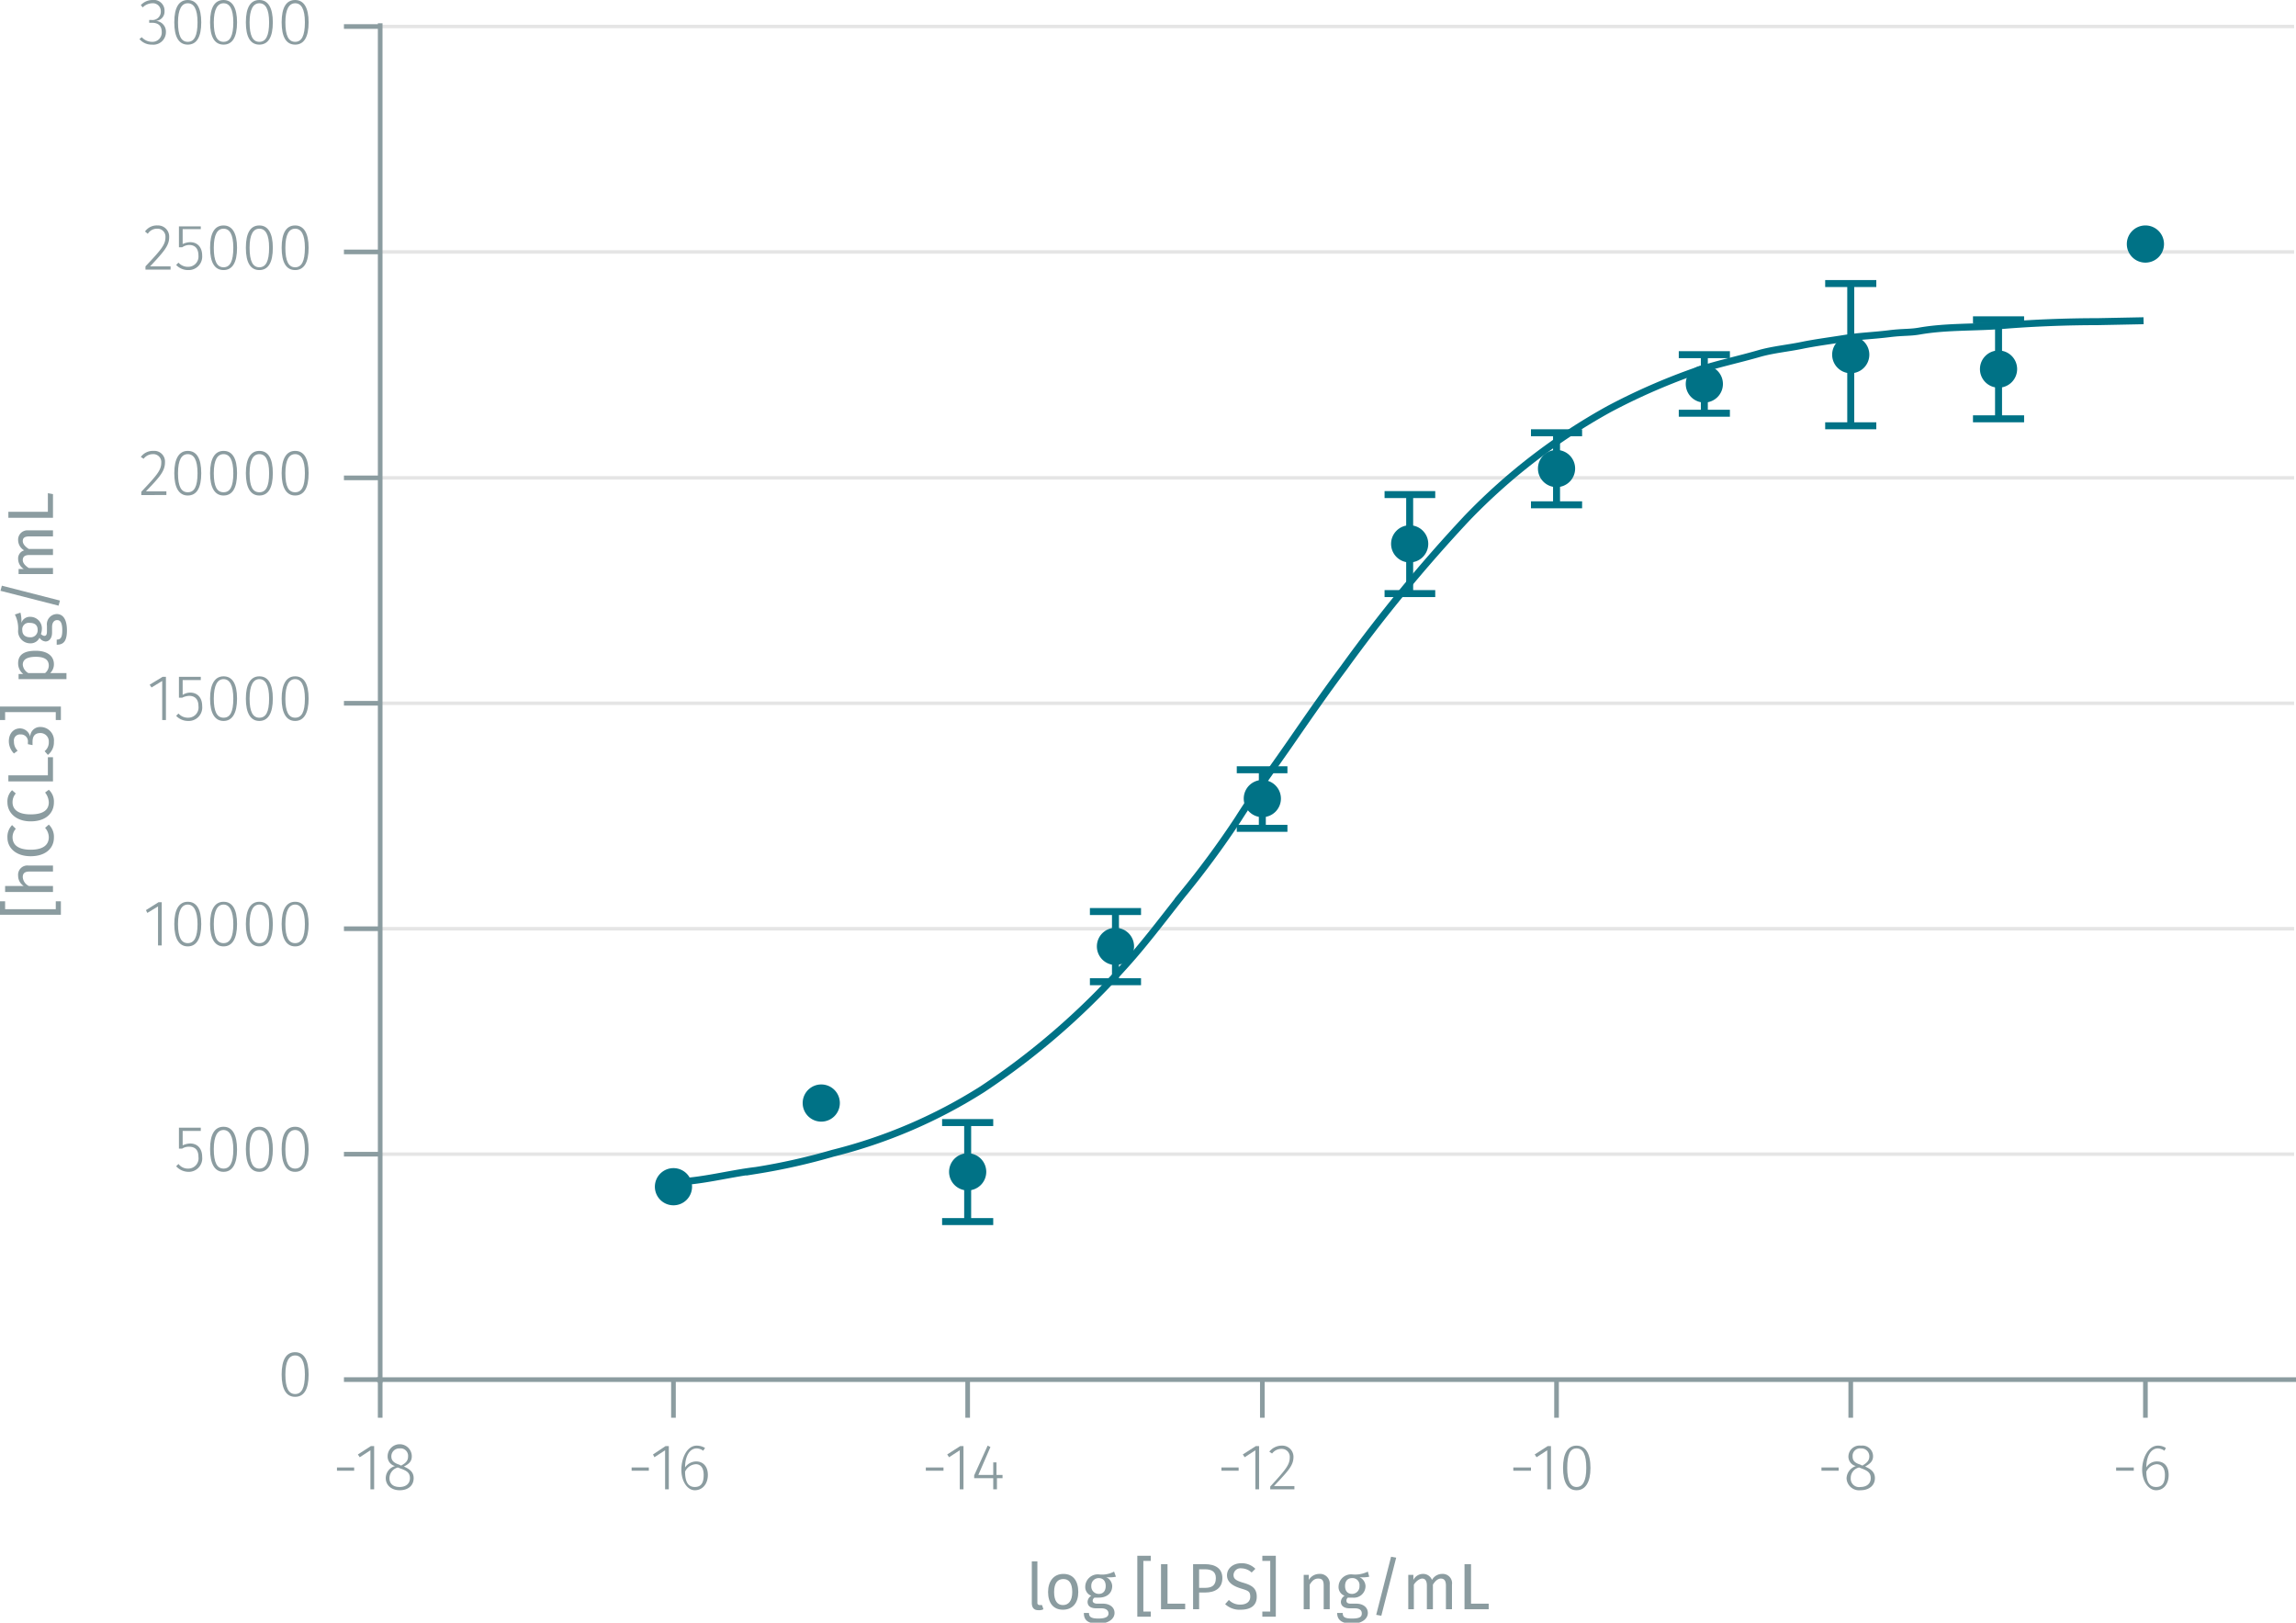 <svg xmlns="http://www.w3.org/2000/svg" xmlns:xlink="http://www.w3.org/1999/xlink" viewBox="0 0 494 349.1"><defs><symbol id="_1-deep-blue-circle" data-name="1-deep-blue-circle" viewBox="0 0 8 8"><path d="M8,4A4,4,0,1,1,4,0,4,4,0,0,1,8,4" fill="#007286"/></symbol></defs><title>assay-validation_human-ccl3-1</title><line x1="81.8" y1="248.3" x2="493.6" y2="248.3" fill="none" stroke="#e5e5e5" stroke-miterlimit="10" stroke-width="0.75"/><line x1="81.8" y1="199.8" x2="493.6" y2="199.8" fill="none" stroke="#e5e5e5" stroke-miterlimit="10" stroke-width="0.75"/><line x1="81.8" y1="151.3" x2="493.6" y2="151.3" fill="none" stroke="#e5e5e5" stroke-miterlimit="10" stroke-width="0.75"/><line x1="81.8" y1="102.8" x2="493.6" y2="102.8" fill="none" stroke="#e5e5e5" stroke-miterlimit="10" stroke-width="0.75"/><line x1="81.8" y1="54.2" x2="493.6" y2="54.2" fill="none" stroke="#e5e5e5" stroke-miterlimit="10" stroke-width="0.75"/><line x1="81.8" y1="5.7" x2="493.6" y2="5.7" fill="none" stroke="#e5e5e5" stroke-miterlimit="10" stroke-width="0.75"/><g style="isolation:isolate"><path d="M76.6,318v.7H72.9V318Z" transform="translate(-0.4 -2.3)" fill="#8b9ca0"/><path d="M80.1,322.7v-8.4l-2.3,1.5-.4-.6,2.8-1.8h.7v9.3Z" transform="translate(-0.4 -2.3)" fill="#8b9ca0"/><path d="M89.4,320.3c0,1.6-1.2,2.6-3,2.6s-3-1.1-3-2.6a2.7,2.7,0,0,1,2-2.6,2.1,2.1,0,0,1-1.6-2.1,2.6,2.6,0,0,1,5.2,0c0,1-.5,1.6-1.7,2.2C88.7,318.4,89.4,319.1,89.4,320.3Zm-.8,0c0-1.1-.6-1.6-2.1-2.1L86,318a2.4,2.4,0,0,0-1.8,2.3c0,1.3.9,1.9,2.2,1.9S88.6,321.5,88.6,320.3Zm-2.3-2.9.4.2c1.1-.6,1.5-1.1,1.5-2a1.6,1.6,0,0,0-1.8-1.7,1.7,1.7,0,0,0-1.8,1.7C84.6,316.5,85.1,317,86.3,317.4Z" transform="translate(-0.4 -2.3)" fill="#8b9ca0"/></g><g style="isolation:isolate"><path d="M140,318v.7h-3.7V318Z" transform="translate(-0.4 -2.3)" fill="#8b9ca0"/><path d="M143.5,322.7v-8.4l-2.3,1.5-.3-.6,2.7-1.8h.7v9.3Z" transform="translate(-0.4 -2.3)" fill="#8b9ca0"/><path d="M152.7,319.6c0,2-1.2,3.3-2.8,3.3s-2.9-1.9-2.9-4.4,1.2-5.2,3.3-5.2a3.5,3.5,0,0,1,1.8.5l-.4.6a2.4,2.4,0,0,0-1.4-.5c-1.6,0-2.5,1.8-2.5,4.1a2.9,2.9,0,0,1,2.4-1.3C151.5,316.7,152.7,317.6,152.7,319.6Zm-.9,0c0-1.6-.7-2.3-1.7-2.3a2.7,2.7,0,0,0-2.3,1.6c0,2.1.6,3.3,2.1,3.3S151.8,321.1,151.8,319.6Z" transform="translate(-0.4 -2.3)" fill="#8b9ca0"/></g><g style="isolation:isolate"><path d="M203.4,318v.7h-3.8V318Z" transform="translate(-0.4 -2.3)" fill="#8b9ca0"/><path d="M206.9,322.7v-8.4l-2.3,1.5-.4-.6,2.8-1.8h.7v9.3Z" transform="translate(-0.4 -2.3)" fill="#8b9ca0"/><path d="M214.9,320.3v2.4h-.8v-2.4H210v-.6l2.9-6.4.6.3-2.6,6h3.2v-2.7h.7v2.7h1.3v.7Z" transform="translate(-0.4 -2.3)" fill="#8b9ca0"/></g><g style="isolation:isolate"><path d="M266.9,318v.7h-3.7V318Z" transform="translate(-0.4 -2.3)" fill="#8b9ca0"/><path d="M270.5,322.7v-8.4l-2.3,1.5-.4-.6,2.8-1.8h.7v9.3Z" transform="translate(-0.4 -2.3)" fill="#8b9ca0"/><path d="M278.7,315.7c0,1.9-1.1,3-4.2,6.3h4.4v.7h-5.2v-.6c3.4-3.7,4.2-4.7,4.2-6.3a1.7,1.7,0,0,0-1.7-1.8,2.5,2.5,0,0,0-2.1,1l-.6-.4a3.4,3.4,0,0,1,2.7-1.3A2.4,2.4,0,0,1,278.7,315.7Z" transform="translate(-0.4 -2.3)" fill="#8b9ca0"/></g><g style="isolation:isolate"><path d="M329.8,318v.7H326V318Z" transform="translate(-0.4 -2.3)" fill="#8b9ca0"/><path d="M333.3,322.7v-8.4l-2.3,1.5-.4-.6,2.8-1.8h.7v9.3Z" transform="translate(-0.4 -2.3)" fill="#8b9ca0"/><path d="M342.6,318.1c0,3.1-1.1,4.8-3,4.8s-2.9-1.7-2.9-4.8,1-4.8,2.9-4.8S342.6,314.9,342.6,318.1Zm-5,0c0,2.8.7,4.1,2,4.1s2.1-1.2,2.1-4.1-.7-4.2-2.1-4.2S337.6,315.2,337.6,318.1Z" transform="translate(-0.4 -2.3)" fill="#8b9ca0"/></g><g style="isolation:isolate"><path d="M396,318v.7h-3.7V318Z" transform="translate(-0.4 -2.3)" fill="#8b9ca0"/><path d="M403.8,320.3c0,1.6-1.3,2.6-3.1,2.6a2.7,2.7,0,0,1-3-2.6,2.9,2.9,0,0,1,2-2.6,2.1,2.1,0,0,1-1.6-2.1,2.4,2.4,0,0,1,2.7-2.3,2.3,2.3,0,0,1,2.6,2.3c0,1-.6,1.6-1.7,2.2C403.1,318.4,403.8,319.1,403.8,320.3Zm-.9,0c0-1.1-.6-1.6-2-2.1l-.5-.2a2.3,2.3,0,0,0-1.8,2.3,1.8,1.8,0,0,0,2.1,1.9C402,322.2,402.9,321.5,402.9,320.3Zm-2.2-2.9.4.2c1-.6,1.5-1.1,1.5-2a1.7,1.7,0,0,0-1.8-1.7,1.6,1.6,0,0,0-1.8,1.7C399,316.5,399.4,317,400.7,317.4Z" transform="translate(-0.4 -2.3)" fill="#8b9ca0"/></g><g style="isolation:isolate"><path d="M459.5,318v.7h-3.8V318Z" transform="translate(-0.4 -2.3)" fill="#8b9ca0"/><path d="M467,319.6c0,2-1.1,3.3-2.7,3.3s-3-1.9-3-4.4,1.3-5.2,3.4-5.2a3.1,3.1,0,0,1,1.7.5l-.3.6a2.7,2.7,0,0,0-1.4-.5c-1.6,0-2.5,1.8-2.5,4.1a2.6,2.6,0,0,1,2.3-1.3C465.9,316.7,467,317.6,467,319.6Zm-.8,0c0-1.6-.8-2.3-1.8-2.3a2.7,2.7,0,0,0-2.2,1.6c0,2.1.6,3.3,2.1,3.3S466.2,321.1,466.2,319.6Z" transform="translate(-0.4 -2.3)" fill="#8b9ca0"/></g><path d="M81.5,299.1H494.4m-412.2,0v8.2m63.1-8.2v8.2m63.3-8.2v8.2m63.4-8.2v8.2m63.3-8.2v8.2m63.3-8.2v8.2m63.4-8.2v8.2" transform="translate(-0.4 -2.3)" fill="none" stroke="#8b9ca0" stroke-miterlimit="10"/><g style="isolation:isolate"><path d="M66.8,298c0,3.2-1,4.8-2.9,4.8S61,301.2,61,298s1-4.8,2.9-4.8S66.8,294.9,66.8,298Zm-5,0c0,2.9.7,4.2,2.1,4.2S66,300.9,66,298s-.8-4.1-2.1-4.1S61.8,295.1,61.8,298Z" transform="translate(-0.4 -2.3)" fill="#8b9ca0"/></g><g style="isolation:isolate"><path d="M39.7,245.6v3.1a4.2,4.2,0,0,1,1.6-.4c1.6,0,2.6,1.1,2.6,2.9a2.9,2.9,0,0,1-3,3.2,3.6,3.6,0,0,1-2.6-1.2l.5-.5a2.5,2.5,0,0,0,2.1,1,2.2,2.2,0,0,0,2.2-2.5c0-1.6-.8-2.2-2-2.2a2.6,2.6,0,0,0-1.5.4h-.7v-4.5h4.7v.7Z" transform="translate(-0.4 -2.3)" fill="#8b9ca0"/><path d="M51.4,249.6c0,3.1-1,4.8-2.9,4.8s-2.9-1.7-2.9-4.9,1-4.8,2.9-4.8S51.4,246.4,51.4,249.6Zm-5-.1c0,2.9.7,4.2,2.1,4.2s2.1-1.3,2.1-4.1-.8-4.2-2.1-4.2S46.4,246.7,46.4,249.5Z" transform="translate(-0.4 -2.3)" fill="#8b9ca0"/><path d="M59.1,249.6c0,3.1-1,4.8-2.9,4.8s-2.9-1.7-2.9-4.9,1-4.8,2.9-4.8S59.1,246.4,59.1,249.6Zm-5-.1c0,2.9.7,4.2,2.1,4.2s2.1-1.3,2.1-4.1-.8-4.2-2.1-4.2S54.1,246.7,54.1,249.5Z" transform="translate(-0.4 -2.3)" fill="#8b9ca0"/><path d="M66.8,249.6c0,3.1-1,4.8-2.9,4.8s-2.9-1.7-2.9-4.9,1-4.8,2.9-4.8S66.8,246.4,66.8,249.6Zm-5-.1c0,2.9.7,4.2,2.1,4.2s2.1-1.3,2.1-4.1-.8-4.2-2.1-4.2S61.8,246.7,61.8,249.5Z" transform="translate(-0.4 -2.3)" fill="#8b9ca0"/></g><g style="isolation:isolate"><path d="M34.4,205.7v-8.4l-2.3,1.4-.3-.6,2.7-1.7h.7v9.3Z" transform="translate(-0.4 -2.3)" fill="#8b9ca0"/><path d="M43.7,201.1c0,3.1-1,4.8-2.9,4.8s-2.9-1.7-2.9-4.8,1-4.8,2.9-4.8S43.7,197.9,43.7,201.1Zm-5,0c0,2.8.7,4.1,2.1,4.1s2.1-1.3,2.1-4.1-.8-4.2-2.1-4.2S38.7,198.2,38.7,201.1Z" transform="translate(-0.4 -2.3)" fill="#8b9ca0"/><path d="M51.4,201.1c0,3.1-1,4.8-2.9,4.8s-2.9-1.7-2.9-4.8,1-4.8,2.9-4.8S51.4,197.9,51.4,201.1Zm-5,0c0,2.8.7,4.1,2.1,4.1s2.1-1.3,2.1-4.1-.8-4.2-2.1-4.2S46.4,198.2,46.4,201.1Z" transform="translate(-0.4 -2.3)" fill="#8b9ca0"/><path d="M59.1,201.1c0,3.1-1,4.8-2.9,4.8s-2.9-1.7-2.9-4.8,1-4.8,2.9-4.8S59.1,197.9,59.1,201.1Zm-5,0c0,2.8.7,4.1,2.1,4.1s2.1-1.3,2.1-4.1-.8-4.2-2.1-4.2S54.1,198.2,54.1,201.1Z" transform="translate(-0.4 -2.3)" fill="#8b9ca0"/><path d="M66.8,201.1c0,3.1-1,4.8-2.9,4.8s-2.9-1.7-2.9-4.8,1-4.8,2.9-4.8S66.8,197.9,66.8,201.1Zm-5,0c0,2.8.7,4.1,2.1,4.1s2.1-1.3,2.1-4.1-.8-4.2-2.1-4.2S61.8,198.2,61.8,201.1Z" transform="translate(-0.4 -2.3)" fill="#8b9ca0"/></g><g style="isolation:isolate"><path d="M35.3,157.2v-8.4L33,150.2l-.4-.6,2.8-1.7h.7v9.3Z" transform="translate(-0.4 -2.3)" fill="#8b9ca0"/><path d="M39.7,148.6v3.2a3,3,0,0,1,1.6-.5c1.6,0,2.6,1.1,2.6,2.9a2.9,2.9,0,0,1-3,3.2,3.5,3.5,0,0,1-2.6-1.1l.5-.5a2.7,2.7,0,0,0,2.1.9,2.2,2.2,0,0,0,2.2-2.5c0-1.5-.8-2.2-2-2.2a3.7,3.7,0,0,0-1.5.4h-.7v-4.5h4.7v.7Z" transform="translate(-0.4 -2.3)" fill="#8b9ca0"/><path d="M51.4,152.6c0,3.1-1,4.8-2.9,4.8s-2.9-1.7-2.9-4.8,1-4.8,2.9-4.8S51.4,149.4,51.4,152.6Zm-5,0c0,2.8.7,4.1,2.1,4.1s2.1-1.2,2.1-4.1-.8-4.2-2.1-4.2S46.4,149.7,46.4,152.6Z" transform="translate(-0.4 -2.3)" fill="#8b9ca0"/><path d="M59.1,152.6c0,3.1-1,4.8-2.9,4.8s-2.9-1.7-2.9-4.8,1-4.8,2.9-4.8S59.1,149.4,59.1,152.6Zm-5,0c0,2.8.7,4.1,2.1,4.1s2.1-1.2,2.1-4.1-.8-4.2-2.1-4.2S54.1,149.7,54.1,152.6Z" transform="translate(-0.4 -2.3)" fill="#8b9ca0"/><path d="M66.8,152.6c0,3.1-1,4.8-2.9,4.8s-2.9-1.7-2.9-4.8,1-4.8,2.9-4.8S66.8,149.4,66.8,152.6Zm-5,0c0,2.8.7,4.1,2.1,4.1s2.1-1.2,2.1-4.1-.8-4.2-2.1-4.2S61.8,149.7,61.8,152.6Z" transform="translate(-0.4 -2.3)" fill="#8b9ca0"/></g><g style="isolation:isolate"><path d="M35.9,101.7c0,1.9-1,3.1-4.1,6.3h4.4v.8H30.8v-.7c3.5-3.7,4.3-4.7,4.3-6.3a1.7,1.7,0,0,0-1.8-1.8,2.5,2.5,0,0,0-2,1l-.6-.4a3.2,3.2,0,0,1,2.7-1.3A2.3,2.3,0,0,1,35.9,101.7Z" transform="translate(-0.4 -2.3)" fill="#8b9ca0"/><path d="M43.7,104.1c0,3.2-1,4.8-2.9,4.8s-2.9-1.7-2.9-4.8,1-4.8,2.9-4.8S43.7,100.9,43.7,104.1Zm-5,0c0,2.9.7,4.1,2.1,4.1s2.1-1.2,2.1-4.1-.8-4.1-2.1-4.1S38.7,101.2,38.7,104.1Z" transform="translate(-0.4 -2.3)" fill="#8b9ca0"/><path d="M51.4,104.1c0,3.2-1,4.8-2.9,4.8s-2.9-1.7-2.9-4.8,1-4.8,2.9-4.8S51.4,100.9,51.4,104.1Zm-5,0c0,2.9.7,4.1,2.1,4.1s2.1-1.2,2.1-4.1-.8-4.1-2.1-4.1S46.4,101.2,46.4,104.1Z" transform="translate(-0.4 -2.3)" fill="#8b9ca0"/><path d="M59.1,104.1c0,3.2-1,4.8-2.9,4.8s-2.9-1.7-2.9-4.8,1-4.8,2.9-4.8S59.1,100.9,59.1,104.1Zm-5,0c0,2.9.7,4.1,2.1,4.1s2.1-1.2,2.1-4.1-.8-4.1-2.1-4.1S54.1,101.2,54.1,104.1Z" transform="translate(-0.4 -2.3)" fill="#8b9ca0"/><path d="M66.8,104.1c0,3.2-1,4.8-2.9,4.8s-2.9-1.7-2.9-4.8,1-4.8,2.9-4.8S66.8,100.9,66.8,104.1Zm-5,0c0,2.9.7,4.1,2.1,4.1S66,107,66,104.1s-.8-4.1-2.1-4.1S61.8,101.2,61.8,104.1Z" transform="translate(-0.4 -2.3)" fill="#8b9ca0"/></g><g style="isolation:isolate"><path d="M36.8,53.3c0,1.8-1,3-4.1,6.3h4.4v.7H31.7v-.7c3.5-3.7,4.3-4.7,4.3-6.3a1.7,1.7,0,0,0-1.8-1.8,2.3,2.3,0,0,0-2,1.1l-.6-.5a3.1,3.1,0,0,1,2.7-1.3A2.4,2.4,0,0,1,36.8,53.3Z" transform="translate(-0.4 -2.3)" fill="#8b9ca0"/><path d="M39.7,51.6v3.2a4.2,4.2,0,0,1,1.6-.4c1.6,0,2.6,1.1,2.6,2.9a2.9,2.9,0,0,1-3,3.1,3.5,3.5,0,0,1-2.6-1.1l.5-.5a2.7,2.7,0,0,0,2.1.9,2.2,2.2,0,0,0,2.2-2.4c0-1.6-.8-2.3-2-2.3a2.7,2.7,0,0,0-1.5.5h-.7V51h4.7v.6Z" transform="translate(-0.4 -2.3)" fill="#8b9ca0"/><path d="M51.4,55.6c0,3.2-1,4.8-2.9,4.8s-2.9-1.6-2.9-4.8,1-4.8,2.9-4.8S51.4,52.5,51.4,55.6Zm-5,0c0,2.9.7,4.2,2.1,4.2s2.1-1.3,2.1-4.2-.8-4.1-2.1-4.1S46.4,52.7,46.4,55.6Z" transform="translate(-0.4 -2.3)" fill="#8b9ca0"/><path d="M59.1,55.6c0,3.2-1,4.8-2.9,4.8s-2.9-1.6-2.9-4.8,1-4.8,2.9-4.8S59.1,52.5,59.1,55.6Zm-5,0c0,2.9.7,4.2,2.1,4.2s2.1-1.3,2.1-4.2-.8-4.1-2.1-4.1S54.1,52.7,54.1,55.6Z" transform="translate(-0.4 -2.3)" fill="#8b9ca0"/><path d="M66.8,55.6c0,3.2-1,4.8-2.9,4.8S61,58.8,61,55.6s1-4.8,2.9-4.8S66.8,52.5,66.8,55.6Zm-5,0c0,2.9.7,4.2,2.1,4.2S66,58.5,66,55.6s-.8-4.1-2.1-4.1S61.8,52.7,61.8,55.6Z" transform="translate(-0.4 -2.3)" fill="#8b9ca0"/></g><g style="isolation:isolate"><path d="M35.8,4.7a2,2,0,0,1-1.9,2.1,2.3,2.3,0,0,1,2.2,2.4,2.7,2.7,0,0,1-3,2.7,3.4,3.4,0,0,1-2.7-1.2l.5-.4a3,3,0,0,0,2.2,1,2,2,0,0,0,2.1-2.1c0-1.4-.8-2-2.1-2h-.6V6.6h.5A1.8,1.8,0,0,0,35,4.7,1.7,1.7,0,0,0,33.2,3a3,3,0,0,0-2.1.9l-.4-.5a3.4,3.4,0,0,1,2.5-1.1A2.3,2.3,0,0,1,35.8,4.7Z" transform="translate(-0.4 -2.3)" fill="#8b9ca0"/><path d="M43.7,7.1c0,3.2-1,4.8-2.9,4.8s-2.9-1.6-2.9-4.8,1-4.8,2.9-4.8S43.7,4,43.7,7.1Zm-5,0c0,2.9.7,4.2,2.1,4.2s2.1-1.3,2.1-4.2S42.1,3,40.8,3,38.7,4.3,38.7,7.1Z" transform="translate(-0.4 -2.3)" fill="#8b9ca0"/><path d="M51.4,7.1c0,3.2-1,4.8-2.9,4.8s-2.9-1.6-2.9-4.8,1-4.8,2.9-4.8S51.4,4,51.4,7.1Zm-5,0c0,2.9.7,4.2,2.1,4.2s2.1-1.3,2.1-4.2S49.8,3,48.5,3,46.4,4.3,46.4,7.1Z" transform="translate(-0.4 -2.3)" fill="#8b9ca0"/><path d="M59.1,7.1c0,3.2-1,4.8-2.9,4.8s-2.9-1.6-2.9-4.8,1-4.8,2.9-4.8S59.1,4,59.1,7.1Zm-5,0c0,2.9.7,4.2,2.1,4.2s2.1-1.3,2.1-4.2S57.5,3,56.2,3,54.1,4.3,54.1,7.1Z" transform="translate(-0.4 -2.3)" fill="#8b9ca0"/><path d="M66.8,7.1c0,3.2-1,4.8-2.9,4.8S61,10.3,61,7.1s1-4.8,2.9-4.8S66.8,4,66.8,7.1Zm-5,0c0,2.9.7,4.2,2.1,4.2S66,10,66,7.1,65.2,3,63.9,3,61.8,4.3,61.8,7.1Z" transform="translate(-0.4 -2.3)" fill="#8b9ca0"/></g><path d="M82.2,299.8V7.3m0,291.8H74.4m7.8-48.5H74.4m7.8-48.5H74.4m7.8-48.5H74.4m7.8-48.5H74.4m7.8-48.6H74.4M82.2,8H74.4" transform="translate(-0.4 -2.3)" fill="none" stroke="#8b9ca0" stroke-miterlimit="10"/><line x1="208.2" y1="241.5" x2="208.2" y2="252.1" fill="none" stroke="#007286" stroke-miterlimit="10" stroke-width="1.5"/><line x1="202.7" y1="241.5" x2="213.7" y2="241.5" fill="none" stroke="#007286" stroke-miterlimit="10" stroke-width="1.5"/><line x1="208.2" y1="252.1" x2="208.2" y2="262.8" fill="none" stroke="#007286" stroke-miterlimit="10" stroke-width="1.5"/><line x1="202.7" y1="262.8" x2="213.7" y2="262.8" fill="none" stroke="#007286" stroke-miterlimit="10" stroke-width="1.5"/><line x1="240" y1="196.1" x2="240" y2="203.6" fill="none" stroke="#007286" stroke-miterlimit="10" stroke-width="1.5"/><line x1="234.5" y1="196.1" x2="245.5" y2="196.1" fill="none" stroke="#007286" stroke-miterlimit="10" stroke-width="1.5"/><line x1="240" y1="203.6" x2="240" y2="211.2" fill="none" stroke="#007286" stroke-miterlimit="10" stroke-width="1.5"/><line x1="234.5" y1="211.2" x2="245.5" y2="211.2" fill="none" stroke="#007286" stroke-miterlimit="10" stroke-width="1.5"/><line x1="271.6" y1="165.6" x2="271.6" y2="171.9" fill="none" stroke="#007286" stroke-miterlimit="10" stroke-width="1.5"/><line x1="266.1" y1="165.6" x2="277" y2="165.6" fill="none" stroke="#007286" stroke-miterlimit="10" stroke-width="1.5"/><line x1="271.6" y1="171.9" x2="271.6" y2="178.2" fill="none" stroke="#007286" stroke-miterlimit="10" stroke-width="1.5"/><line x1="266.1" y1="178.2" x2="277" y2="178.2" fill="none" stroke="#007286" stroke-miterlimit="10" stroke-width="1.5"/><line x1="303.3" y1="106.4" x2="303.3" y2="117.1" fill="none" stroke="#007286" stroke-miterlimit="10" stroke-width="1.5"/><line x1="297.9" y1="106.4" x2="308.8" y2="106.4" fill="none" stroke="#007286" stroke-miterlimit="10" stroke-width="1.5"/><line x1="303.3" y1="117.1" x2="303.3" y2="127.7" fill="none" stroke="#007286" stroke-miterlimit="10" stroke-width="1.5"/><line x1="297.9" y1="127.7" x2="308.8" y2="127.7" fill="none" stroke="#007286" stroke-miterlimit="10" stroke-width="1.5"/><line x1="334.9" y1="93.1" x2="334.9" y2="100.8" fill="none" stroke="#007286" stroke-miterlimit="10" stroke-width="1.5"/><line x1="329.4" y1="93.1" x2="340.4" y2="93.1" fill="none" stroke="#007286" stroke-miterlimit="10" stroke-width="1.5"/><line x1="334.9" y1="100.8" x2="334.9" y2="108.6" fill="none" stroke="#007286" stroke-miterlimit="10" stroke-width="1.5"/><line x1="329.4" y1="108.6" x2="340.4" y2="108.6" fill="none" stroke="#007286" stroke-miterlimit="10" stroke-width="1.5"/><line x1="366.7" y1="76.3" x2="366.7" y2="82.6" fill="none" stroke="#007286" stroke-miterlimit="10" stroke-width="1.5"/><line x1="361.2" y1="76.3" x2="372.2" y2="76.3" fill="none" stroke="#007286" stroke-miterlimit="10" stroke-width="1.5"/><line x1="366.7" y1="82.6" x2="366.7" y2="88.9" fill="none" stroke="#007286" stroke-miterlimit="10" stroke-width="1.5"/><line x1="361.2" y1="88.9" x2="372.2" y2="88.9" fill="none" stroke="#007286" stroke-miterlimit="10" stroke-width="1.5"/><line x1="398.2" y1="61" x2="398.2" y2="76.3" fill="none" stroke="#007286" stroke-miterlimit="10" stroke-width="1.5"/><line x1="392.7" y1="61" x2="403.7" y2="61" fill="none" stroke="#007286" stroke-miterlimit="10" stroke-width="1.5"/><line x1="398.2" y1="76.3" x2="398.2" y2="91.6" fill="none" stroke="#007286" stroke-miterlimit="10" stroke-width="1.5"/><line x1="392.7" y1="91.6" x2="403.7" y2="91.6" fill="none" stroke="#007286" stroke-miterlimit="10" stroke-width="1.5"/><line x1="430" y1="68.8" x2="430" y2="79.5" fill="none" stroke="#007286" stroke-miterlimit="10" stroke-width="1.5"/><line x1="424.5" y1="68.8" x2="435.5" y2="68.8" fill="none" stroke="#007286" stroke-miterlimit="10" stroke-width="1.5"/><line x1="430" y1="79.5" x2="430" y2="90.1" fill="none" stroke="#007286" stroke-miterlimit="10" stroke-width="1.5"/><line x1="424.5" y1="90.1" x2="435.5" y2="90.1" fill="none" stroke="#007286" stroke-miterlimit="10" stroke-width="1.5"/><use width="8" height="8" transform="translate(140.9 251.3)" xlink:href="#_1-deep-blue-circle"/><use width="8" height="8" transform="translate(172.7 233.3)" xlink:href="#_1-deep-blue-circle"/><use width="8" height="8" transform="translate(204.2 248.1)" xlink:href="#_1-deep-blue-circle"/><use width="8" height="8" transform="translate(236 199.6)" xlink:href="#_1-deep-blue-circle"/><use width="8" height="8" transform="translate(267.6 167.8)" xlink:href="#_1-deep-blue-circle"/><use width="8" height="8" transform="translate(299.3 113)" xlink:href="#_1-deep-blue-circle"/><use width="8" height="8" transform="translate(330.9 96.8)" xlink:href="#_1-deep-blue-circle"/><use width="8" height="8" transform="translate(362.7 78.6)" xlink:href="#_1-deep-blue-circle"/><use width="8" height="8" transform="translate(394.2 72.3)" xlink:href="#_1-deep-blue-circle"/><use width="8" height="8" transform="translate(426 75.4)" xlink:href="#_1-deep-blue-circle"/><use width="8" height="8" transform="translate(457.6 48.5)" xlink:href="#_1-deep-blue-circle"/><g style="isolation:isolate"><path d="M224.1,347.6h.5l.3.9a2,2,0,0,1-1.1.2c-.9,0-1.4-.5-1.4-1.6v-8.9h1.2v9C223.6,347.4,223.8,347.6,224.1,347.6Z" transform="translate(-0.4 -2.3)" fill="#8b9ca0"/><path d="M232.4,344.8c0,2.3-1.2,3.8-3.3,3.8s-3.2-1.5-3.2-3.8,1.2-3.9,3.3-3.9S232.4,342.4,232.4,344.8Zm-5.2,0c0,1.9.7,2.8,1.9,2.8s2-.9,2-2.8-.7-2.8-1.9-2.8S227.2,342.8,227.2,344.8Z" transform="translate(-0.4 -2.3)" fill="#8b9ca0"/><path d="M238.4,341.6a2.2,2.2,0,0,1,1.3,1.9c0,1.5-1.1,2.5-2.9,2.5h-.9a.8.8,0,0,0-.4.7c0,.3.3.6,1,.6h1.2c1.5,0,2.5.8,2.5,2s-1.2,2.3-3.5,2.3-3.1-.8-3.1-2.3h1.1c0,.8.4,1.2,2,1.2s2.2-.4,2.2-1.1-.6-1.1-1.5-1.1h-1.1c-1.4,0-1.9-.6-1.9-1.4a1.6,1.6,0,0,1,.8-1.3,2,2,0,0,1-1.3-2,2.7,2.7,0,0,1,2.9-2.6,5.5,5.5,0,0,0,3.3-.6l.4,1.1A6.8,6.8,0,0,1,238.4,341.6Zm-3.2,1.9a1.6,1.6,0,0,0,1.6,1.7c1,0,1.5-.7,1.5-1.7s-.5-1.7-1.5-1.7A1.6,1.6,0,0,0,235.2,343.5Z" transform="translate(-0.4 -2.3)" fill="#8b9ca0"/><path d="M246.4,338.1V349H248v1.1h-2.9V337H248v1.1Z" transform="translate(-0.4 -2.3)" fill="#8b9ca0"/><path d="M255.4,347.3v1.2h-5.2v-9.7h1.4v8.5Z" transform="translate(-0.4 -2.3)" fill="#8b9ca0"/><path d="M263.4,341.8c0,2.2-1.6,3.1-3.7,3.1h-1.3v3.6h-1.3v-9.7h2.5C262,338.8,263.4,339.8,263.4,341.8Zm-1.4,0c0-1.4-.9-1.9-2.4-1.9h-1.2v4h1.2C261,343.9,262,343.5,262,341.8Z" transform="translate(-0.4 -2.3)" fill="#8b9ca0"/><path d="M270.5,339.8l-.8.8a3.3,3.3,0,0,0-2.2-.9,1.5,1.5,0,0,0-1.7,1.4c0,.8.4,1.2,2.1,1.7s2.9,1.1,2.9,3-1.3,2.8-3.5,2.8a4.5,4.5,0,0,1-3.3-1.2l.8-.9a3.3,3.3,0,0,0,2.5,1c1.1,0,2.1-.5,2.1-1.7s-.5-1.3-2.1-1.8-2.9-1.3-2.9-2.8,1.3-2.6,3.1-2.6A4.1,4.1,0,0,1,270.5,339.8Z" transform="translate(-0.4 -2.3)" fill="#8b9ca0"/><path d="M272,350.1V349h1.7V338.1H272V337h2.9v13.1Z" transform="translate(-0.4 -2.3)" fill="#8b9ca0"/><path d="M286.5,343.2v5.3h-1.3v-5.1c0-1.2-.4-1.5-1.2-1.5s-1.3.5-1.8,1.3v5.3h-1.3v-7.4H282v1.1a2.6,2.6,0,0,1,2.2-1.3A2.1,2.1,0,0,1,286.5,343.2Z" transform="translate(-0.4 -2.3)" fill="#8b9ca0"/><path d="M292.9,341.6a2.2,2.2,0,0,1,1.3,1.9,2.5,2.5,0,0,1-2.8,2.5h-1a.8.8,0,0,0-.3.7c0,.3.2.6.9.6h1.2c1.5,0,2.5.8,2.5,2s-1.2,2.3-3.4,2.3-3.2-.8-3.2-2.3h1.2c0,.8.3,1.2,2,1.2s2.1-.4,2.1-1.1-.5-1.1-1.5-1.1h-1.1c-1.3,0-1.9-.6-1.9-1.4a1.6,1.6,0,0,1,.8-1.3,2,2,0,0,1-1.3-2,2.7,2.7,0,0,1,2.9-2.6,6.1,6.1,0,0,0,3.4-.6l.3,1.1A6.8,6.8,0,0,1,292.9,341.6Zm-3.1,1.9c0,1,.5,1.7,1.5,1.7a1.6,1.6,0,0,0,1.6-1.7,1.5,1.5,0,0,0-1.6-1.7C290.3,341.8,289.8,342.5,289.8,343.5Z" transform="translate(-0.4 -2.3)" fill="#8b9ca0"/><path d="M297.6,349.9l-1.1-.2,3.2-12.5,1.1.2Z" transform="translate(-0.4 -2.3)" fill="#8b9ca0"/><path d="M312.8,343.2v5.3h-1.3v-5.1c0-1.2-.5-1.5-1.1-1.5s-1.2.5-1.7,1.3v5.3h-1.3v-5.1c0-1.2-.5-1.5-1-1.5s-1.3.5-1.8,1.3v5.3h-1.2v-7.4h1.1v1.1a2.3,2.3,0,0,1,2.1-1.3,2,2,0,0,1,1.9,1.3,2.5,2.5,0,0,1,2.2-1.3A2,2,0,0,1,312.8,343.2Z" transform="translate(-0.4 -2.3)" fill="#8b9ca0"/><path d="M320.7,347.3v1.2h-5.2v-9.7h1.4v8.5Z" transform="translate(-0.4 -2.3)" fill="#8b9ca0"/></g><g style="isolation:isolate"><path d="M1.5,197.9H12.4v-1.7h1.1v2.9H.4v-2.9H1.5Z" transform="translate(-0.4 -2.3)" fill="#8b9ca0"/><path d="M6.5,188.5h5.3v1.3H6.7c-1.1,0-1.4.5-1.4,1.2a2.3,2.3,0,0,0,1.3,1.9h5.2v1.3H1.5v-1.3H5.5a2.6,2.6,0,0,1-1.2-2.2A2,2,0,0,1,6.5,188.5Z" transform="translate(-0.4 -2.3)" fill="#8b9ca0"/><path d="M3,179.8l.8.8a2.7,2.7,0,0,0-.7,1.8c0,1.5,1,2.7,3.9,2.7s3.9-1.2,3.9-2.7a3.1,3.1,0,0,0-.8-2l.8-.7a3.6,3.6,0,0,1,1.1,2.8c0,2.3-1.8,4-5,4s-5-1.8-5-4A3.6,3.6,0,0,1,3,179.8Z" transform="translate(-0.4 -2.3)" fill="#8b9ca0"/><path d="M3,172.3l.8.7a2.8,2.8,0,0,0-.7,1.9c0,1.4,1,2.6,3.9,2.6s3.9-1.1,3.9-2.6a3.6,3.6,0,0,0-.8-2.1l.8-.6a3.4,3.4,0,0,1,1.1,2.7c0,2.4-1.8,4.1-5,4.1s-5-1.9-5-4.1A3.3,3.3,0,0,1,3,172.3Z" transform="translate(-0.4 -2.3)" fill="#8b9ca0"/><path d="M10.7,165.2h1.1v5.2H2.2v-1.3h8.5Z" transform="translate(-0.4 -2.3)" fill="#8b9ca0"/><path d="M4.7,159a2.3,2.3,0,0,1,2.2,1.8,2.1,2.1,0,0,1,2.2-2.1,2.9,2.9,0,0,1,2.9,3.2,3.4,3.4,0,0,1-1.3,2.8l-.7-.8a2.4,2.4,0,0,0,.9-2A1.8,1.8,0,0,0,9.1,160c-1.3,0-1.7.8-1.7,1.9v.7l-1-.2V162a1.5,1.5,0,0,0-1.6-1.7,1.3,1.3,0,0,0-1.4,1.5,2.7,2.7,0,0,0,.8,2l-.8.6a3.8,3.8,0,0,1-1.1-2.6C2.3,160,3.4,159,4.7,159Z" transform="translate(-0.4 -2.3)" fill="#8b9ca0"/><path d="M13.5,157.2H12.4v-1.7H1.5v1.7H.4v-2.9H13.5Z" transform="translate(-0.4 -2.3)" fill="#8b9ca0"/><path d="M8.1,142.3c2.3,0,3.9,1,3.9,2.9a2.6,2.6,0,0,1-.8,1.9h3.5v1.3H4.4v-1.1h1A2.9,2.9,0,0,1,4.3,145C4.3,143,5.8,142.3,8.1,142.3Zm0,1.3c-1.9,0-2.8.6-2.8,1.7a2.3,2.3,0,0,0,1.2,1.8h3.6a2.1,2.1,0,0,0,.8-1.6C10.9,144.3,10.1,143.6,8.1,143.6Z" transform="translate(-0.4 -2.3)" fill="#8b9ca0"/><path d="M5,136.3A1.9,1.9,0,0,1,6.9,135a2.5,2.5,0,0,1,2.5,2.8,2.9,2.9,0,0,1-.2.9,1.3,1.3,0,0,0,.7.4c.4,0,.6-.2.6-1v-1.2a2.2,2.2,0,0,1,2.1-2.5c1.4,0,2.2,1.2,2.2,3.5s-.7,3.1-2.2,3.1v-1.1c.8,0,1.2-.4,1.2-2s-.4-2.2-1.1-2.2-1.1.6-1.1,1.5v1.2c0,1.3-.7,1.9-1.4,1.9a1.7,1.7,0,0,1-1.3-.8,2.1,2.1,0,0,1-2,1.2,2.6,2.6,0,0,1-2.6-2.8,6.6,6.6,0,0,0-.7-3.4l1.2-.4A7.2,7.2,0,0,1,5,136.3Zm1.9,3.1a1.5,1.5,0,0,0,1.6-1.6c0-1-.6-1.5-1.7-1.5a1.4,1.4,0,0,0-1.6,1.6C5.2,138.9,5.9,139.4,6.9,139.4Z" transform="translate(-0.4 -2.3)" fill="#8b9ca0"/><path d="M13.3,131.5l-.3,1.1L.5,129.4l.3-1.1Z" transform="translate(-0.4 -2.3)" fill="#8b9ca0"/><path d="M6.5,116.4h5.3v1.3H6.7c-1.1,0-1.4.4-1.4,1s.5,1.2,1.3,1.7h5.2v1.3H6.7c-1.1,0-1.4.5-1.4,1.1s.5,1.2,1.3,1.7h5.2v1.3H4.4v-1.1H5.5a2.6,2.6,0,0,1-1.2-2.2,1.8,1.8,0,0,1,1.3-1.8,2.6,2.6,0,0,1-1.3-2.2A2,2,0,0,1,6.5,116.4Z" transform="translate(-0.4 -2.3)" fill="#8b9ca0"/><path d="M10.7,108.4l1.1.2v5.1H2.2v-1.3h8.5Z" transform="translate(-0.4 -2.3)" fill="#8b9ca0"/></g><path d="M145.3,256.6c5.9-.1,11.9-1.8,17.8-2.5a135.3,135.3,0,0,0,16.5-3.7,109.3,109.3,0,0,0,32.2-13.8,157.4,157.4,0,0,0,30-25.9c4.6-5,8.7-10.5,12.9-15.8a192.4,192.4,0,0,0,12.1-16.4c3.6-5.7,7.6-11.1,11.4-16.6s7.4-10.7,11.3-15.9A328.5,328.5,0,0,1,316,113.8a128.7,128.7,0,0,1,30.6-23.5,135.3,135.3,0,0,1,17.9-7.9c4.8-1.7,9.8-2.7,14.6-4.1,2.9-.8,6.1-1.1,9-1.7s6.1-1,9.2-1.5,6.3-.6,9.5-1,4.5-.2,6.7-.6c5.8-1,12-.7,18-1.2s13.4-.8,20.1-.8l10-.2" transform="translate(-0.4 -2.3)" fill="none" stroke="#007286" stroke-miterlimit="10" stroke-width="1.5"/></svg>